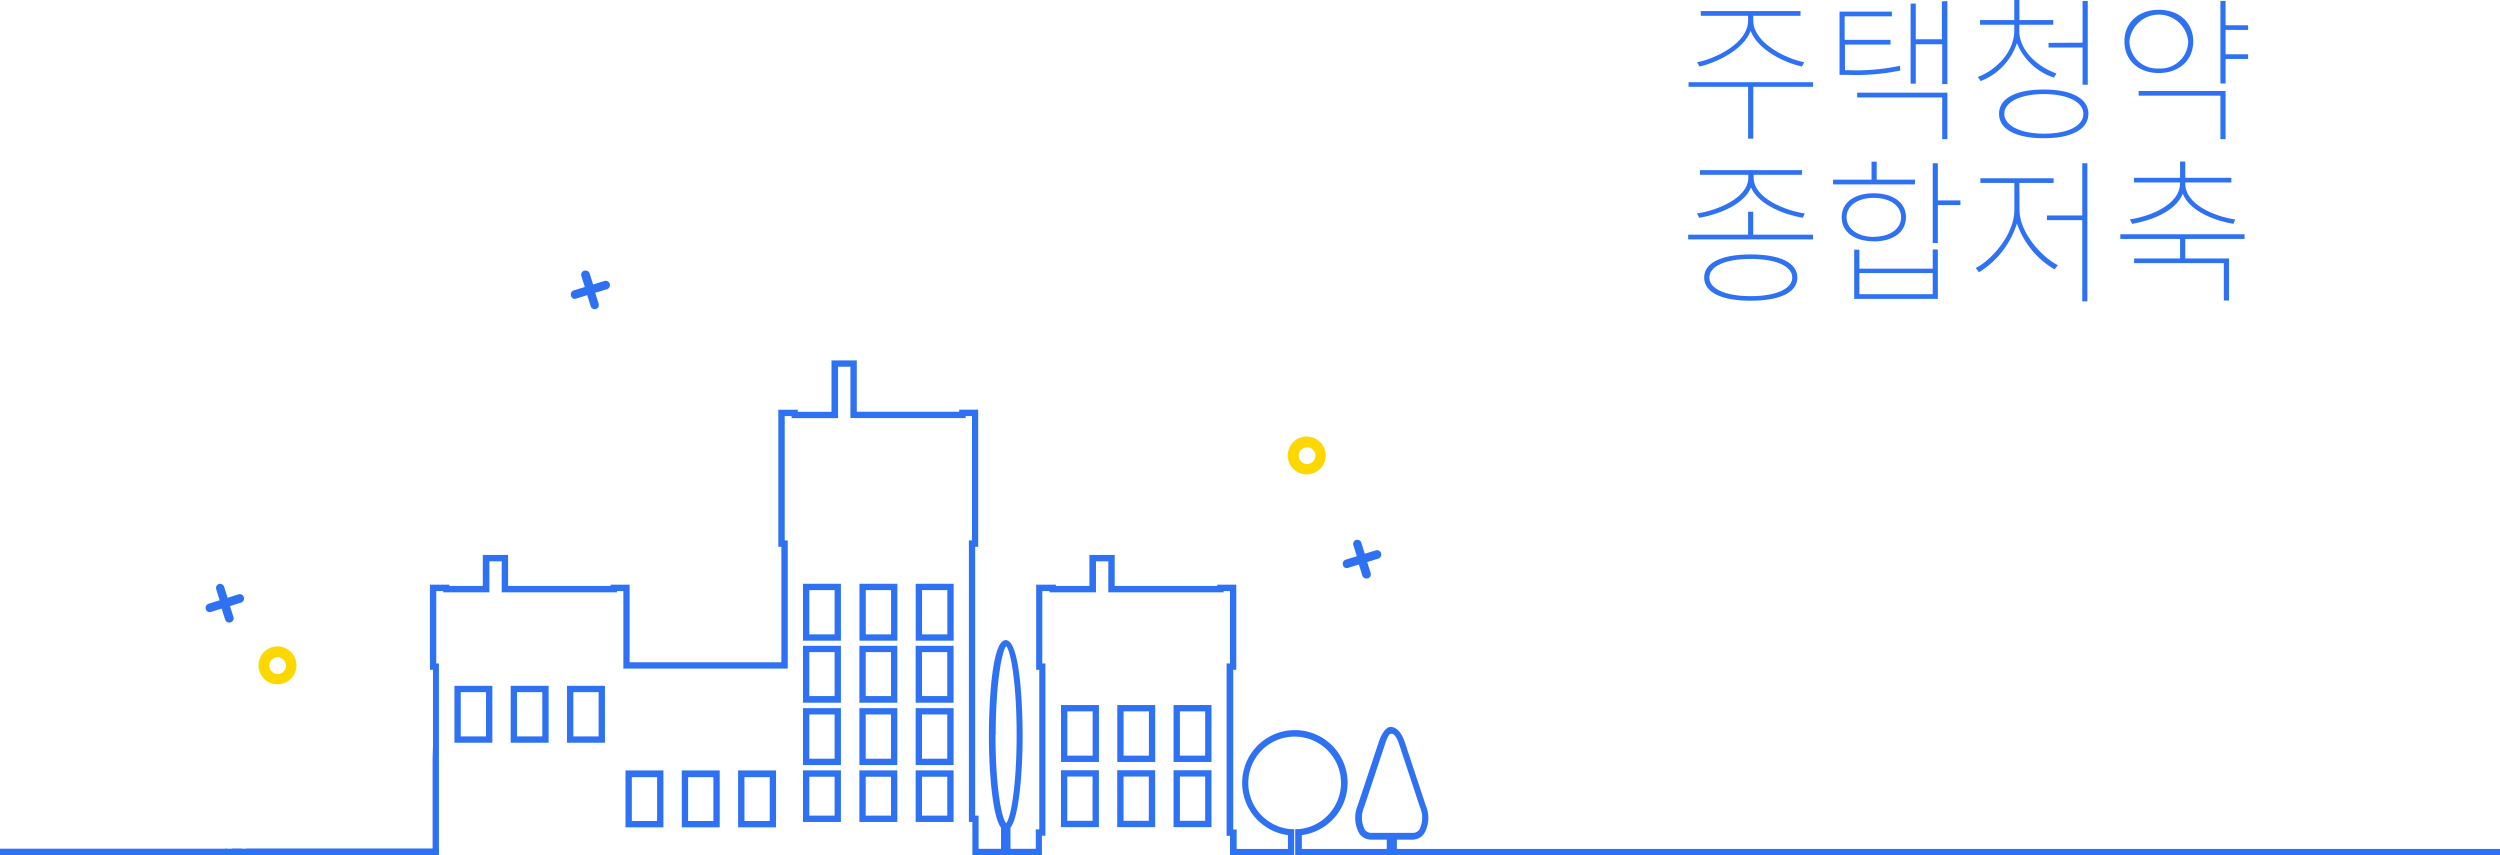 <svg xmlns="http://www.w3.org/2000/svg" viewBox="0 0 395.4 135.27"><defs><style>.cls-1{fill:#2e71f2;}.cls-2{fill:#fdd700;}</style></defs><title>img_housing</title><g id="레이어_2" data-name="레이어 2"><g id="격리_모드" data-name="격리 모드"><rect class="cls-1" x="36.69" y="134.23" width="1.56" height="1.03"/><rect class="cls-1" x="38.96" y="134.23" width="30.46" height="1.03"/><rect class="cls-1" y="134.23" width="35.89" height="1.03"/><rect class="cls-1" x="35.63" y="134.23" width="33.79" height="1.03"/><path class="cls-1" d="M80.77,108.47v9h6v-9Zm5,8h-4v-7h4Z"/><path class="cls-1" d="M71.87,108.47v9h6v-9Zm5,8h-4v-7h4Z"/><path class="cls-1" d="M116.74,121.85v9h6v-9Zm5,8h-4v-6.94h4Z"/><path class="cls-1" d="M107.83,121.85v9h6v-9Zm5,8h-4v-6.94h4Z"/><path class="cls-1" d="M98.93,121.85v9h6v-9Zm5,8h-4v-6.94h4Z"/><path class="cls-1" d="M89.68,108.47v9h6v-9Zm5,8h-4v-7h4Z"/><path class="cls-1" d="M68.42,119.81v15.46h1l0-30.34H69V93.48h1.09v.2H77.4v-4.9h1.95v4.9H97.59v-.2h1v12.27h26V85.47h-.48V65.81h1.09v.32h7.35V58h1.95v8.12h18.23v-.32h1V85.47h-.49V130h.55v5.26h11v-3.08h.55V104.93h-.49V93.48H166v.2h7.34v-4.9h1.95v4.9h18.24v-.2h1v11.45H194v27.26h.54v3.08h10.14v-4.13l-.48,0a7.33,7.33,0,1,1,1.12,0l-.47,0v4.13H395.4v-1l-174.47,0,0-1.47h2.43a2.28,2.28,0,0,0,1.91-1,5,5,0,0,0,.22-4.43l-3.31-10c-.63-1.89-1.55-2.38-2.2-2.4s-1.38.78-1.92,2.4l-3.32,10a5.06,5.06,0,0,0,.23,4.43,2.28,2.28,0,0,0,1.91,1h2.45l0,1.47H205.9v-2.19a8.34,8.34,0,1,0-2.2,0v2.19h-8.11v-3.07h-.54V105.94h.48V92.47h-3v.2H176.3v-4.9h-4v4.9H167v-.2h-3.12v13.47h.49v25.24h-.55v3.07h-4v-3.36c1.32-1.59,1.92-8.57,1.92-14.65,0-1.54-.08-15-2.67-15s-2.67,13.51-2.67,15c0,6.08.6,13,1.92,14.65v3.36h-3.55V129h-.54V86.48h.48V64.79h-3v.33H135.51V57h-4v8.13h-5.33v-.33H123.1V86.48h.48v18.26h-24V92.47h-3v.2H80.36v-4.9h-4v4.9H71.07v-.2H68v13.47h.48v12m89-1.74c0-8.12,1-13.3,1.66-14,.7.7,1.65,5.88,1.65,14s-.94,13.2-1.65,14C158.39,129.44,157.45,124.32,157.45,116.24Zm59.45,15.53a1.27,1.27,0,0,1-1.09-.55,4.18,4.18,0,0,1-.09-3.52l3.32-10a5.49,5.49,0,0,1,.64-1.45.48.48,0,0,1,.46-.15c.21,0,.68.34,1.1,1.6l3.31,10a4.15,4.15,0,0,1-.08,3.52,1.27,1.27,0,0,1-1.09.55Z"/><path class="cls-1" d="M176.7,130.82h6v-9h-6Zm1-8h4v7h-4Z"/><path class="cls-1" d="M173.81,111.51h-6v9h6Zm-1,8h-4v-7h4Z"/><path class="cls-1" d="M167.8,130.82h6v-9h-6Zm1-8h4v7h-4Z"/><path class="cls-1" d="M150.83,92.33h-6v9h6Zm-1,8h-4v-7h4Z"/><path class="cls-1" d="M144.82,121h6v-9h-6Zm1-8h4v7h-4Z"/><path class="cls-1" d="M144.82,130h6v-8.16h-6Zm1-7.15h4V129h-4Z"/><path class="cls-1" d="M191.61,111.51h-6v9h6Zm-1,8h-4v-7h4Z"/><path class="cls-1" d="M182.71,111.51h-6v9h6Zm-1,8h-4v-7h4Z"/><path class="cls-1" d="M185.61,130.82h6v-9h-6Zm1-8h4v7h-4Z"/><path class="cls-1" d="M127,121h6v-9h-6Zm1-8h4v7h-4Z"/><path class="cls-1" d="M127,130h6v-8.16h-6Zm1-7.15h4V129h-4Z"/><path class="cls-1" d="M127,111.14h6v-9h-6Zm1-8h4v6.95h-4Z"/><path class="cls-1" d="M135.92,111.14h6v-9h-6Zm1-8h4v6.95h-4Z"/><path class="cls-1" d="M133,92.33h-6v9h6Zm-1,8h-4v-7h4Z"/><path class="cls-1" d="M141.93,92.33h-6v9h6Zm-1,8h-4v-7h4Z"/><path class="cls-1" d="M135.92,130h6v-8.16h-6Zm1-7.15h4V129h-4Z"/><path class="cls-1" d="M135.92,121h6v-9h-6Zm1-8h4v7h-4Z"/><path class="cls-1" d="M144.82,111.14h6v-9h-6Zm1-8h4v6.95h-4Z"/><path class="cls-1" d="M91.12,47.23l1.76-.55.54,1.76a.69.69,0,0,0,.83.44h0a.69.69,0,0,0,.44-.83l-.55-1.75L96,45.75a.68.68,0,0,0,.44-.82v-.06a.69.69,0,0,0-.83-.44L93.81,45l-.55-1.75a.68.68,0,0,0-.82-.44h-.06a.68.68,0,0,0-.44.82l.55,1.76-1.75.54a.69.69,0,0,0-.44.83v0A.61.61,0,0,0,91.12,47.23Z"/><path class="cls-1" d="M33.31,96.8l1.75-.55L35.61,98a.68.68,0,0,0,.82.44h.06a.7.7,0,0,0,.44-.83l-.55-1.75,1.75-.55a.68.68,0,0,0,.44-.82v-.06a.69.69,0,0,0-.82-.44L36,94.55l-.55-1.75a.68.68,0,0,0-.82-.44h0a.68.68,0,0,0-.44.82l.55,1.76-1.76.55a.68.68,0,0,0-.44.82v0A.62.62,0,0,0,33.31,96.8Z"/><path class="cls-1" d="M213.17,89.83l1.75-.55.55,1.76a.68.68,0,0,0,.82.44h.06a.69.69,0,0,0,.44-.83l-.55-1.75,1.75-.55a.68.68,0,0,0,.44-.82v-.06a.68.68,0,0,0-.82-.43l-1.76.54-.54-1.75a.69.69,0,0,0-.83-.44h0a.68.68,0,0,0-.44.82l.55,1.76-1.76.55a.68.68,0,0,0-.44.82v0A.62.62,0,0,0,213.17,89.83Z"/><path class="cls-2" d="M205.79,71.13a1.32,1.32,0,1,1,0,1.87,1.34,1.34,0,0,1,0-1.87m-1.17-1.28a3,3,0,1,0,4.26.16,3,3,0,0,0-4.26-.16Z"/><path class="cls-2" d="M43,104.33a1.32,1.32,0,1,1-.05,1.86,1.33,1.33,0,0,1,.05-1.86m-1.17-1.28a3,3,0,1,0,4.27.16,3,3,0,0,0-4.27-.16Z"/><path class="cls-1" d="M286.75,13.73H277.3v8.2h-.82v-8.2h-9.42V13h19.69ZM268.42,9.84c2.82-.52,8.06-3,8.06-6.58V2.5H269V1.75h15.77V2.5H277.3v.76c0,3.54,5.24,6.06,8.06,6.58l-.37.69c-2.72-.61-6.92-2.59-8.11-5.63-1.16,3-5.37,5-8.09,5.63Z"/><path class="cls-1" d="M300.56,11.15a34.71,34.71,0,0,1-8.34.69h-1.28v-10h8.28v.74h-7.47V6.31H299v.74h-7.2V11.1h.47a33.41,33.41,0,0,0,8.22-.69Zm-6.83,3.51H308V22h-.82V15.41H293.73ZM308,.17V13.3h-.82V7H303v6.23h-.82V.57H303V6.21h4.13v-6Z"/><path class="cls-1" d="M324.85,12.27A9.43,9.43,0,0,1,319,6.82a9.75,9.75,0,0,1-5.74,6l-.45-.64c2.9-1.12,5.77-3.94,5.77-7.37V3.91h-5.42V3.17h5.42V0h.81V3.17h5.35v.74h-5.37v.94c0,3.19,3,5.78,5.88,6.77ZM330.3,18c0,2.45-2.65,3.86-7.05,3.86s-7.08-1.41-7.08-3.86,2.65-3.84,7.08-3.84S330.3,15.6,330.3,18Zm-.8,0c0-1.88-2.52-3.12-6.25-3.12S317,16.15,317,18s2.53,3.14,6.29,3.14S329.5,19.93,329.5,18Zm-.12-11.25V.15h.82V13.4h-.82V7.52H324V6.78Z"/><path class="cls-1" d="M341.44,11.55c-3.19,0-5.44-2-5.44-5s2.25-5,5.44-5,5.44,2,5.44,5S344.63,11.55,341.44,11.55Zm0-.72a4.38,4.38,0,0,0,4.65-4.28,4.67,4.67,0,0,0-9.3,0A4.37,4.37,0,0,0,341.44,10.83Zm-3.19,3.56H352V22h-.82V15.13H338.25ZM352,4.72V8.58h3.56v.74H352v3.89h-.82V.15H352V4h3.56v.74Z"/><path class="cls-1" d="M286.75,37.12v.74H267v-.74h9.48V33.49h.81v3.63Zm-18.36-3.36c3-.42,8.12-2.38,8.12-5.64v-.47h-7.64v-.74H285v.74h-7.64v.47c0,3.24,5.1,5.22,8.09,5.64l-.32.69c-2.9-.5-7-2.05-8.19-4.8-1.14,2.77-5.27,4.3-8.18,4.8ZM284.27,43.9c0,2.35-2.74,3.66-7.37,3.66s-7.37-1.31-7.37-3.66,2.75-3.66,7.37-3.66S284.27,41.55,284.27,43.9Zm-.81,0c0-1.81-2.58-2.95-6.56-2.95s-6.55,1.14-6.55,2.95,2.6,2.94,6.55,2.94S283.46,45.7,283.46,43.9Z"/><path class="cls-1" d="M302.86,29.16H289.92v-.74H296V25.57h.82v2.85h6.06Zm-6.51,9c-3.06,0-5.07-1.46-5.07-3.8s2-3.79,5.07-3.79,5.1,1.46,5.1,3.79S299.44,38.18,296.35,38.18Zm0-.71c2.6,0,4.33-1.29,4.33-3.09s-1.73-3.07-4.33-3.07-4.3,1.29-4.3,3.07S293.78,37.47,296.35,37.47Zm9.33,2h.81v7.82H293.26V39.49h.82v3h11.6Zm0,3.74h-11.6v3.34h11.6Zm4.38-10.76h-3.57v6h-.81V25.82h.81V31.7h3.57Z"/><path class="cls-1" d="M319.41,33.24c0,3.46,3.42,7.37,6.06,8.7l-.52.67A13.47,13.47,0,0,1,319,35.34a14,14,0,0,1-6,7.72l-.52-.67c2.65-1.34,6.11-5.44,6.11-9.15V28.93h-5.37v-.74h11.58v.74h-5.42Zm10.73-7.42V47.66h-.81V34.82h-5.59v-.74h5.59V25.82Z"/><path class="cls-1" d="M345.62,37.79v3.09h6.92v6.65h-.82V41.62H337.53v-.74h7.27V37.79h-9.45v-.74H355v.74Zm-8.76-3.09c3.14-.47,7.94-2.3,7.94-5.72v-.12h-7.29v-.74h7.29V25.55h.82v2.57h7.29v.74h-7.29V29c0,3.42,4.77,5.25,7.91,5.72l-.3.69c-3-.52-6.9-2-8-4.77-1.12,2.82-5.05,4.25-8,4.77Z"/></g></g></svg>